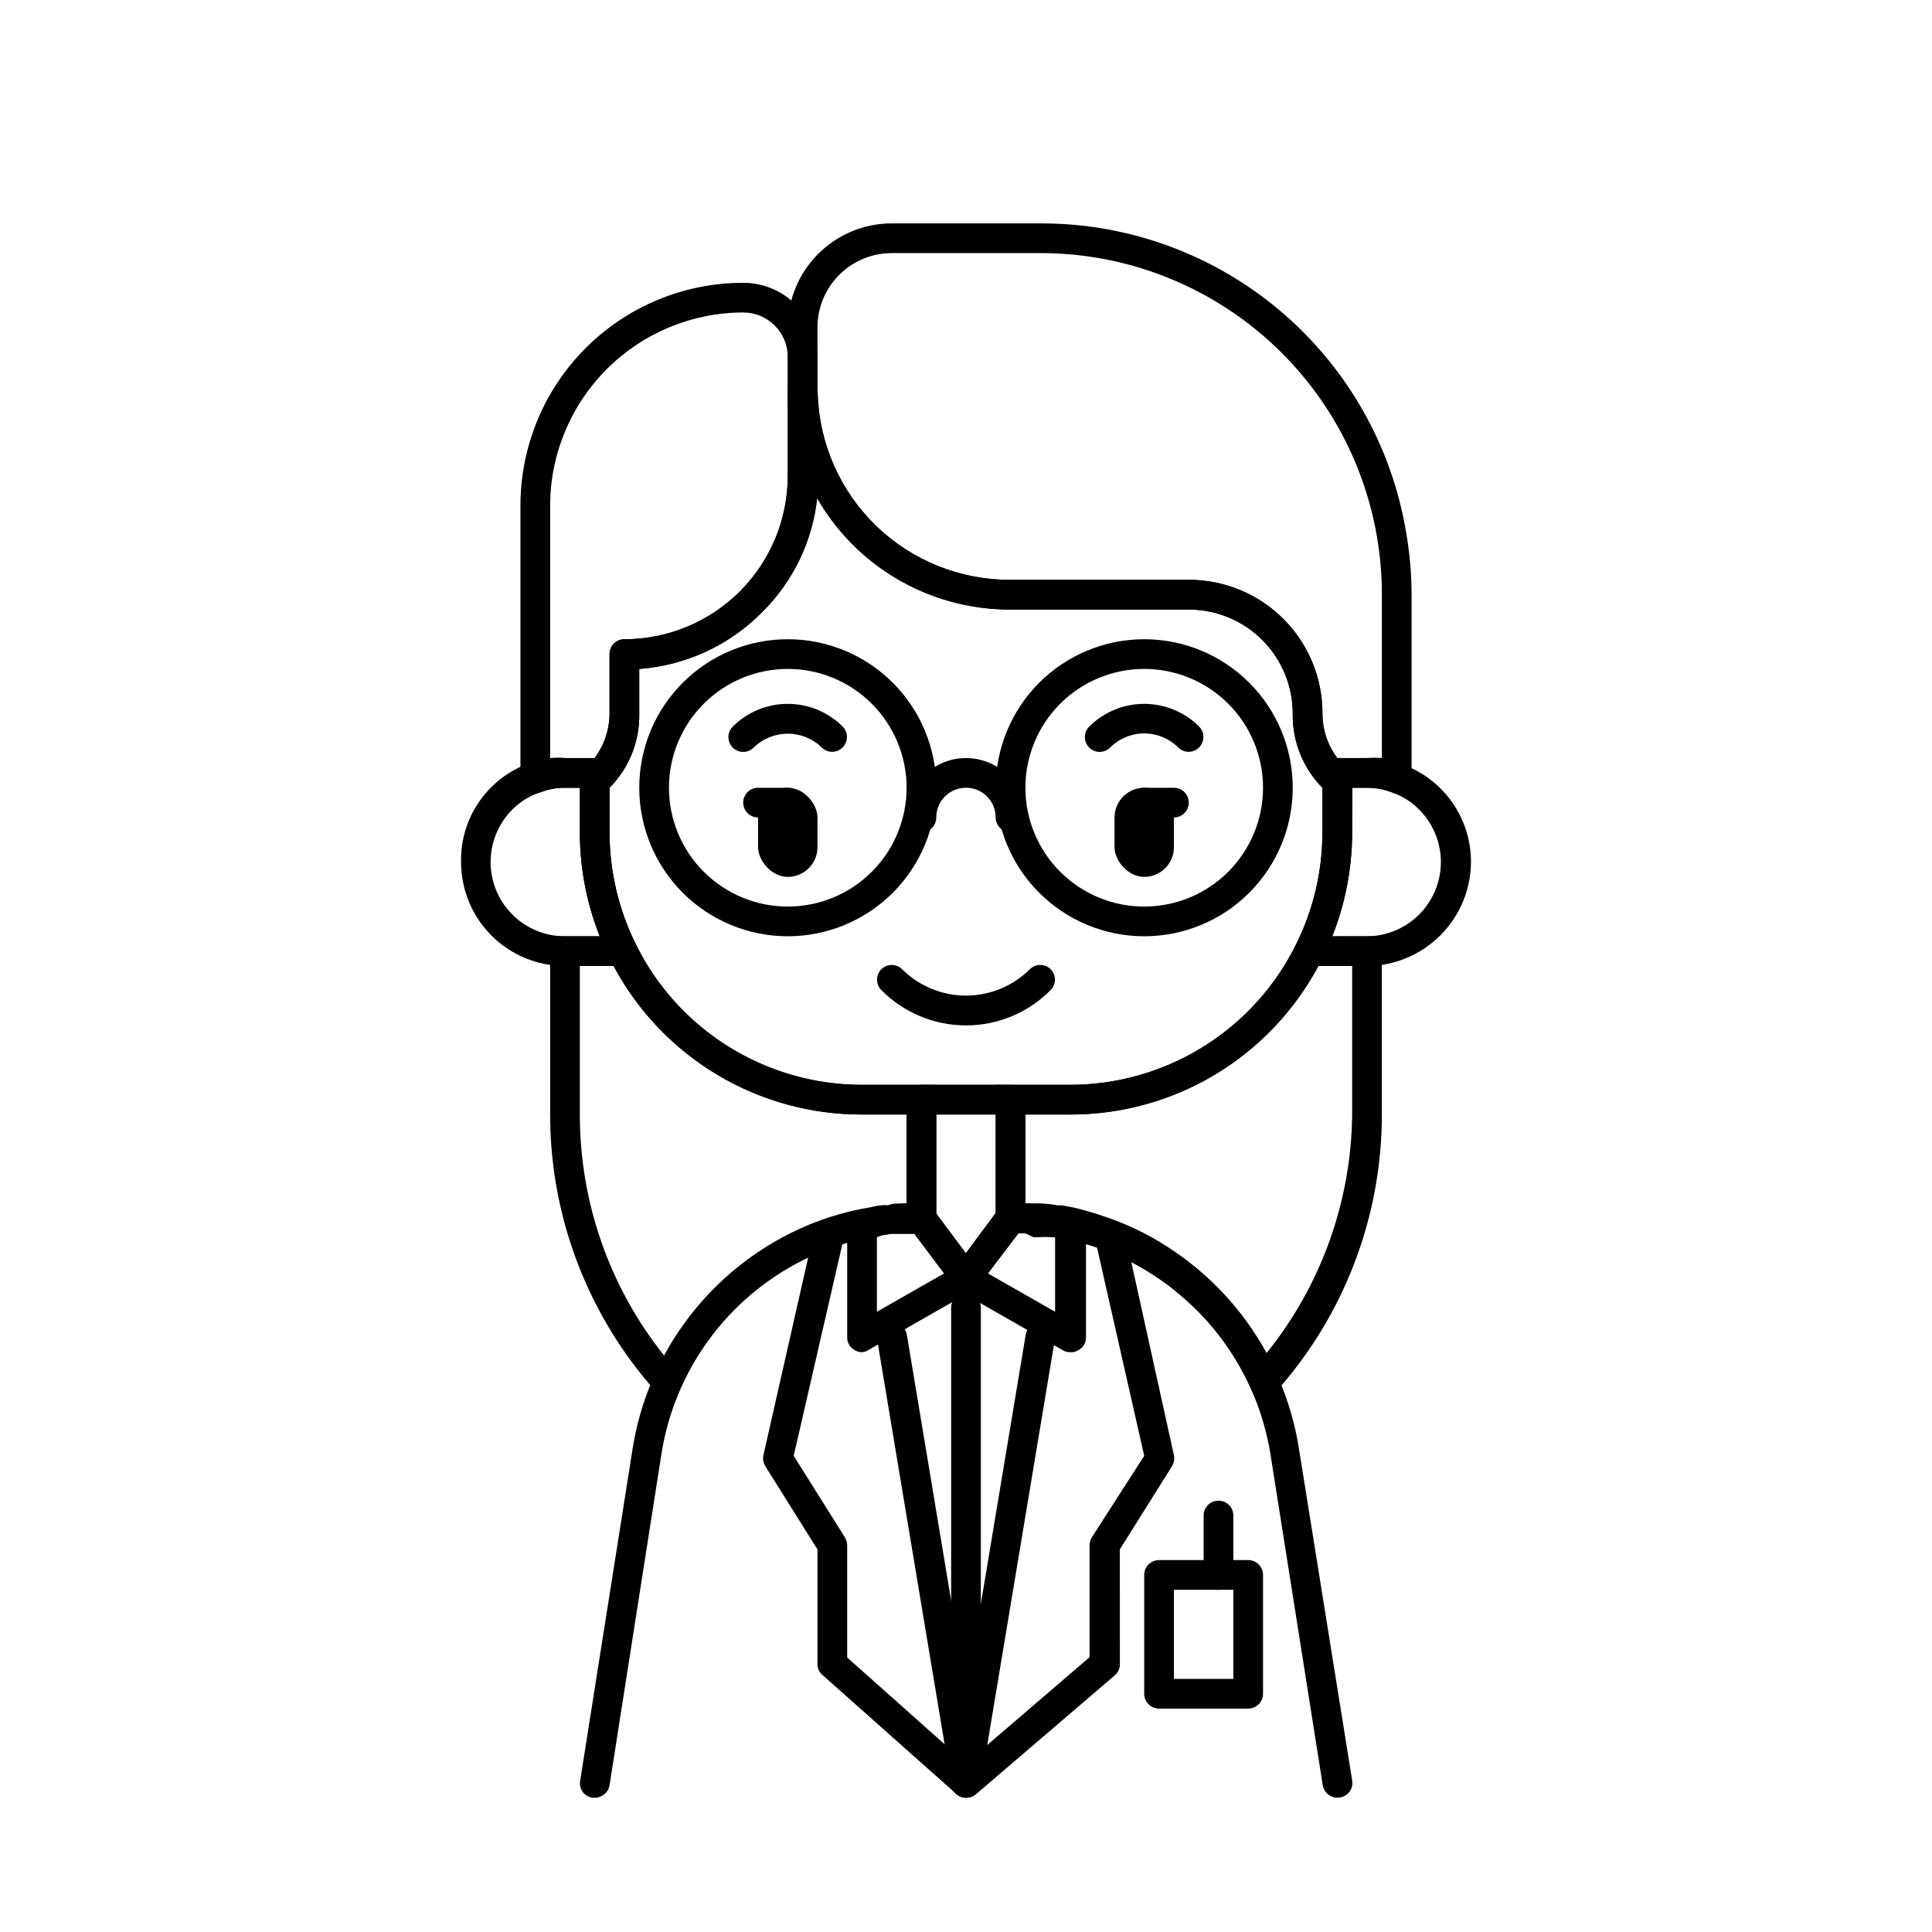 <?xml version="1.0" encoding="UTF-8"?>
<!-- Uploaded to: ICON Repo, www.iconrepo.com, Generator: ICON Repo Mixer Tools -->
<svg fill="#000000" width="800px" height="800px" version="1.1" viewBox="144 144 512 512" xmlns="http://www.w3.org/2000/svg">
 <g>
  <path d="m427.55 439.36h-55.105c-19.832 0-38.855-7.879-52.879-21.906-14.023-14.023-21.902-33.043-21.902-52.879v-13.934c-0.016-1.242 0.57-2.414 1.574-3.148 3.984-3.734 6.262-8.945 6.297-14.406v-15.742c0-2.176 1.762-3.938 3.934-3.938 11.484 0 22.496-4.562 30.617-12.68 8.117-8.121 12.68-19.133 12.68-30.617v-21.488c-0.012-1.047 0.418-2.047 1.18-2.758 1.09-1.16 2.777-1.535 4.254-0.945 1.449 0.559 2.434 1.914 2.519 3.465 0.41 13.254 5.981 25.824 15.523 35.027 9.543 9.207 22.305 14.32 35.562 14.254h47.234c9.402-0.023 18.422 3.703 25.07 10.352s10.375 15.668 10.352 25.07c0 5.223 2.066 10.23 5.75 13.934 1.176 0.859 1.945 2.172 2.125 3.621v13.934c0 19.836-7.879 38.855-21.906 52.879-14.023 14.027-33.047 21.906-52.879 21.906zm-122.02-86.594v11.809c0.02 17.738 7.078 34.746 19.621 47.293 12.543 12.543 29.551 19.598 47.289 19.621h55.105c17.738-0.023 34.746-7.078 47.289-19.621 12.547-12.547 19.602-29.555 19.621-47.293v-11.809c-5.066-5.137-7.898-12.07-7.871-19.285 0.105-7.375-2.75-14.484-7.93-19.738-5.176-5.25-12.246-8.207-19.621-8.207h-47.234c-10.41-0.02-20.633-2.797-29.621-8.051-8.988-5.254-16.422-12.801-21.547-21.863-1.168 11.637-6.375 22.5-14.719 30.699-8.672 8.754-20.223 14.07-32.512 14.957v11.809c0.133 7.352-2.707 14.449-7.871 19.68z"/>
  <path d="m400 415.74c-8.434 0.008-16.516-3.367-22.438-9.367-1.52-1.523-1.52-3.988 0-5.512 1.523-1.52 3.988-1.52 5.512 0 4.496 4.473 10.582 6.981 16.926 6.981 6.34 0 12.426-2.508 16.922-6.981 1.523-1.52 3.992-1.52 5.512 0 1.523 1.523 1.523 3.988 0 5.512-5.922 6-14.004 9.375-22.434 9.367z"/>
  <path d="m364.57 343.24c-1.027 0.004-2.016-0.391-2.754-1.102-5.023-4.941-13.082-4.941-18.105 0-1.531 1.5-3.981 1.5-5.512 0-0.746-0.742-1.164-1.746-1.164-2.797 0-1.047 0.418-2.055 1.164-2.793 3.867-3.856 9.102-6.019 14.562-6.019s10.699 2.164 14.562 6.019c1.105 1.125 1.43 2.797 0.832 4.254-0.602 1.457-2.012 2.414-3.586 2.438z"/>
  <path d="m459.04 343.24c-1.027 0.004-2.016-0.391-2.754-1.102-2.394-2.414-5.656-3.773-9.055-3.773-3.398 0-6.66 1.359-9.051 3.773-1.531 1.5-3.981 1.5-5.512 0-0.746-0.742-1.164-1.746-1.164-2.797 0-1.047 0.418-2.055 1.164-2.793 3.867-3.856 9.102-6.019 14.562-6.019 5.461 0 10.695 2.164 14.562 6.019 1.102 1.125 1.43 2.797 0.828 4.254-0.598 1.457-2.008 2.414-3.582 2.438z"/>
  <path d="m352.77 352.77c4.348 0 7.871 4.348 7.871 7.871v7.871c0 4.348-3.523 7.871-7.871 7.871s-7.871-4.348-7.871-7.871v-7.871c0-4.348 3.523-7.871 7.871-7.871z"/>
  <path d="m447.23 352.77c4.348 0 7.871 4.348 7.871 7.871v7.871c0 4.348-3.523 7.871-7.871 7.871-4.348 0-7.871-4.348-7.871-7.871v-7.871c0-4.348 3.523-7.871 7.871-7.871z"/>
  <path d="m301.6 354.58c-0.598-0.008-1.188-0.145-1.73-0.395-0.66-0.297-1.211-0.793-1.574-1.418h-4.566c-2.207-0.02-4.398 0.383-6.457 1.18-1.207 0.477-2.574 0.297-3.621-0.469-1.082-0.719-1.734-1.93-1.73-3.231v-72.266c0-15.656 6.219-30.676 17.293-41.746 11.07-11.07 26.09-17.293 41.746-17.293 5.223 0 10.227 2.074 13.918 5.766 3.691 3.691 5.762 8.695 5.762 13.914v31.488c0.039 12.918-4.809 25.367-13.566 34.859-8.762 9.488-20.785 15.316-33.664 16.309v11.809c0.16 7.359-2.684 14.461-7.871 19.68-0.387 0.48-0.836 0.902-1.34 1.262-0.766 0.496-1.691 0.695-2.598 0.551zm39.359-127.77c-13.562 0.023-26.566 5.418-36.156 15.012-9.594 9.59-14.988 22.594-15.012 36.156v66.914c1.309-0.121 2.629-0.121 3.938 0h7.871c2.562-3.402 3.941-7.551 3.938-11.809v-15.742c0-2.176 1.762-3.938 3.934-3.938 11.484 0 22.496-4.562 30.617-12.68 8.117-8.121 12.68-19.133 12.68-30.617v-31.488c0-6.519-5.285-11.809-11.809-11.809z"/>
  <path d="m315.38 400h-21.648c-7.309 0-14.316-2.902-19.484-8.07-5.164-5.168-8.066-12.176-8.066-19.484-0.16-7.356 2.68-14.461 7.871-19.68 2.887-2.945 6.414-5.18 10.312-6.531 3.016-1.016 6.188-1.469 9.367-1.34h11.809v19.68c0.012 10.328 2.406 20.512 7.004 29.758zm-21.648-47.234c-2.207-0.02-4.398 0.383-6.457 1.18-2.828 0.887-5.398 2.453-7.477 4.566-3.699 3.691-5.781 8.703-5.781 13.93-0.004 5.227 2.074 10.238 5.773 13.934 3.699 3.691 8.715 5.762 13.941 5.75h9.211c-3.481-8.77-5.269-18.117-5.273-27.551v-11.809z"/>
  <path d="m506.27 400h-21.648l2.832-5.668h0.004c4.598-9.246 6.996-19.43 7.004-29.758v-19.68h11.809c3.172-0.031 6.324 0.531 9.289 1.652 5.356 1.895 9.984 5.402 13.258 10.043 3.273 4.637 5.019 10.18 5.008 15.855-0.043 7.297-2.957 14.281-8.117 19.438-5.156 5.16-12.141 8.074-19.438 8.117zm-9.211-7.871 9.211-0.004c6.211-0.031 12.039-2.992 15.73-7.984 3.688-4.996 4.805-11.438 3.008-17.383-1.793-5.945-6.289-10.691-12.125-12.812-2.117-0.785-4.356-1.184-6.613-1.18h-3.934v11.809c-0.008 9.434-1.797 18.781-5.273 27.551z"/>
  <path d="m502.34 358.59-6.297-4.801c-0.57-0.266-1.102-0.609-1.578-1.023-5.129-5.16-7.965-12.168-7.871-19.441 0.062-7.352-2.812-14.418-7.984-19.637-5.176-5.219-12.219-8.152-19.566-8.152h-47.234c-15.305 0.09-30.043-5.801-41.07-16.418-11.027-10.617-17.477-25.121-17.969-40.418-0.043-0.734-0.043-1.473 0-2.207v-15.742c0-7.309 2.902-14.316 8.07-19.48 5.168-5.168 12.176-8.07 19.484-8.07h39.359c23.27-0.07 45.809 8.145 63.578 23.176 17.77 15.027 29.609 35.887 33.402 58.848 0.941 5.41 1.414 10.887 1.418 16.375v54.395l-5.352-2.047c-2.059-0.797-4.25-1.199-6.457-1.18h-3.934zm-3.938-13.695h7.871c1.312-0.121 2.629-0.121 3.938 0v-43.297c0.02-24.016-9.512-47.055-26.492-64.035-16.98-16.98-40.02-26.512-64.035-26.492h-39.359c-5.223 0-10.227 2.074-13.918 5.766-3.691 3.688-5.766 8.695-5.766 13.914v15.742c-0.035 0.551-0.035 1.105 0 1.656 0.371 13.301 5.934 25.93 15.496 35.184 9.562 9.254 22.367 14.398 35.672 14.332h47.234c9.402-0.023 18.422 3.703 25.07 10.352s10.375 15.668 10.352 25.07c0 4.258 1.383 8.402 3.938 11.809z"/>
  <path d="m418.5 470.85h-0.473 0.004c-1.969-0.117-3.941-0.117-5.906 0-1.066 0.02-2.094-0.383-2.863-1.121-0.766-0.738-1.211-1.75-1.23-2.816-0.043-1.027 0.336-2.031 1.051-2.773 0.711-0.742 1.699-1.164 2.727-1.16 2.285-0.121 4.57-0.121 6.852 0 2.172 0.129 3.828 1.996 3.699 4.172-0.129 2.172-2 3.828-4.172 3.699z"/>
  <path d="m498.4 620.41c-1.918-0.012-3.551-1.41-3.856-3.305l-13.855-87.695c-2.629-16.352-11.004-31.227-23.617-41.957-9.492-8.129-20.992-13.566-33.297-15.746-0.883-0.195-1.777-0.328-2.68-0.391-2.172-0.176-3.793-2.078-3.621-4.254 0.176-2.172 2.078-3.793 4.254-3.621 1.191 0.109 2.375 0.293 3.543 0.555 7.363 1.242 14.5 3.574 21.176 6.926 5.637 2.832 10.922 6.32 15.742 10.391 13.977 11.953 23.219 28.512 26.055 46.68l14.094 87.852c0.18 1.027-0.059 2.082-0.668 2.926s-1.531 1.41-2.562 1.562z"/>
  <path d="m301.6 620.41h-0.629c-1.031-0.152-1.953-0.715-2.562-1.562-0.605-0.844-0.848-1.898-0.664-2.922l13.855-87.695h-0.004c3.82-24.77 19.398-46.156 41.801-57.387 6.746-3.387 13.965-5.723 21.414-6.93 1.082-0.277 2.191-0.461 3.305-0.551 2.176-0.172 4.078 1.449 4.25 3.621 0.176 2.176-1.445 4.078-3.621 4.254-0.82 0.051-1.641 0.184-2.438 0.391-6.766 1.094-13.324 3.219-19.445 6.297-20.047 10.031-34.027 29.109-37.551 51.25l-13.773 87.93c-0.312 1.926-1.988 3.332-3.938 3.305z"/>
  <path d="m381.5 470.85c-2.176 0.129-4.043-1.527-4.172-3.699-0.133-2.176 1.523-4.043 3.699-4.172 2.281-0.121 4.566-0.121 6.848 0 1.066-0.023 2.094 0.379 2.863 1.117 0.766 0.738 1.211 1.754 1.23 2.816 0.043 1.031-0.336 2.031-1.051 2.773-0.711 0.746-1.699 1.164-2.727 1.164-2.07-0.125-4.148-0.125-6.219 0z"/>
  <path d="m388.35 470.85c-2.172 0-3.938-1.762-3.938-3.938 0-1.609 0.961-3.066 2.441-3.699 1.43-0.652 3.109-0.371 4.25 0.707 1.152 1.16 1.52 2.883 0.945 4.41-0.551 1.559-2.047 2.578-3.699 2.519z"/>
  <path d="m411.8 470.85c-1.609 0-3.066-0.961-3.699-2.441-0.676-1.438-0.359-3.152 0.789-4.25 1.117-1.121 2.785-1.48 4.266-0.918 1.477 0.562 2.488 1.938 2.582 3.516 0.043 1.07-0.352 2.113-1.094 2.887-0.746 0.77-1.77 1.207-2.844 1.207z"/>
  <path d="m352.77 392.12c-10.438 0-20.449-4.144-27.832-11.527-7.379-7.383-11.527-17.391-11.527-27.832 0-10.438 4.148-20.449 11.527-27.832 7.383-7.379 17.395-11.527 27.832-11.527 10.441 0 20.449 4.148 27.832 11.527 7.383 7.383 11.527 17.395 11.527 27.832 0 10.441-4.144 20.449-11.527 27.832-7.383 7.383-17.391 11.527-27.832 11.527zm0-70.848c-8.352 0-16.359 3.32-22.266 9.223-5.902 5.906-9.223 13.914-9.223 22.266s3.32 16.359 9.223 22.266c5.906 5.906 13.914 9.223 22.266 9.223s16.359-3.316 22.266-9.223 9.223-13.914 9.223-22.266-3.316-16.359-9.223-22.266c-5.906-5.902-13.914-9.223-22.266-9.223z"/>
  <path d="m447.23 392.12c-10.438 0-20.449-4.144-27.832-11.527-7.383-7.383-11.527-17.391-11.527-27.832 0-10.438 4.144-20.449 11.527-27.832 7.383-7.379 17.395-11.527 27.832-11.527s20.449 4.148 27.832 11.527c7.383 7.383 11.527 17.395 11.527 27.832 0 10.441-4.144 20.449-11.527 27.832-7.383 7.383-17.395 11.527-27.832 11.527zm0-70.848c-8.352 0-16.359 3.32-22.266 9.223-5.906 5.906-9.223 13.914-9.223 22.266s3.316 16.359 9.223 22.266 13.914 9.223 22.266 9.223c8.352 0 16.359-3.316 22.266-9.223s9.223-13.914 9.223-22.266-3.316-16.359-9.223-22.266c-5.906-5.902-13.914-9.223-22.266-9.223z"/>
  <path d="m411.8 364.57c-2.172 0-3.934-1.762-3.934-3.938 0-4.348-3.523-7.871-7.871-7.871s-7.875 3.523-7.875 7.871c0 2.176-1.762 3.938-3.934 3.938-2.176 0-3.938-1.762-3.938-3.938 0-5.625 3-10.82 7.871-13.633s10.875-2.812 15.746 0 7.871 8.008 7.871 13.633c0 1.047-0.414 2.047-1.152 2.785-0.738 0.738-1.738 1.152-2.785 1.152z"/>
  <path d="m400 486.59c-1.242 0.012-2.414-0.574-3.148-1.574l-11.652-15.742c-0.641-0.613-0.984-1.477-0.945-2.363v-31.488c0-2.172 1.762-3.934 3.938-3.934h23.617-0.004c1.047 0 2.047 0.414 2.785 1.152 0.738 0.738 1.152 1.738 1.152 2.781v31.488c0.012 1.043-0.414 2.047-1.18 2.754l-11.414 15.352c-0.734 1-1.906 1.586-3.148 1.574zm-7.871-21.02 7.871 10.547 7.871-10.547v-26.211h-15.746z"/>
  <path d="m372.45 502.34c-0.695 0.012-1.379-0.18-1.969-0.551-1.234-0.676-1.992-1.98-1.965-3.387v-29.758c0.012-1.812 1.234-3.394 2.988-3.856l3.305-0.629 3.07-0.473h0.004c1.09-0.211 2.195-0.34 3.305-0.395l3.07-0.312h3.777c1.246-0.027 2.426 0.562 3.152 1.574l11.652 15.742h-0.004c0.695 0.891 0.957 2.047 0.707 3.148-0.238 1.09-0.922 2.031-1.887 2.598l-27.551 15.742-0.004 0.004c-0.496 0.316-1.062 0.508-1.652 0.551zm3.938-30.465v19.758l17.789-10.156-7.871-10.469h-7.559z"/>
  <path d="m427.55 502.34c-0.695 0.012-1.379-0.18-1.969-0.551l-27.551-15.742v-0.004c-0.965-0.566-1.648-1.508-1.891-2.598-0.246-1.102 0.016-2.258 0.711-3.148l11.652-15.742h-0.004c0.727-1.012 1.902-1.602 3.148-1.574h7.164c1.242 0.039 2.477 0.172 3.699 0.391l2.992 0.473 3.305 0.629c1.754 0.465 2.981 2.047 2.992 3.859v30.07c0.027 1.406-0.73 2.711-1.969 3.387-0.676 0.438-1.48 0.633-2.281 0.551zm-21.727-20.859 17.789 10.152v-19.758l-2.598-0.473h-2.832l-2.441-0.551h-1.812z"/>
  <path d="m400 620.41c-2.176 0-3.938-1.762-3.938-3.934v-125.95c0-2.176 1.762-3.938 3.938-3.938 2.172 0 3.934 1.762 3.934 3.938v125.95c0 1.043-0.414 2.043-1.152 2.781s-1.738 1.152-2.781 1.152z"/>
  <path d="m400 620.41c-1.922-0.012-3.551-1.41-3.859-3.305l-19.68-118.08c-0.348-2.172 1.133-4.215 3.305-4.566 2.176-0.348 4.219 1.133 4.566 3.309l15.742 94.465 15.742-94.465h0.004c0.133-1.039 0.691-1.977 1.543-2.59 0.852-0.613 1.918-0.844 2.945-0.637 1.027 0.152 1.953 0.715 2.559 1.562 0.609 0.844 0.852 1.898 0.668 2.922l-19.68 118.08c-0.309 1.895-1.938 3.293-3.856 3.305z"/>
  <path d="m400 620.41c-0.969 0.02-1.906-0.348-2.598-1.023l-35.426-31.488c-0.855-0.723-1.348-1.789-1.34-2.91v-30.387l-13.777-21.965h0.004c-0.562-0.887-0.758-1.961-0.551-2.988l13.461-59.434c0.477-2.176 2.629-3.551 4.801-3.07 2.176 0.477 3.547 2.625 3.07 4.801l-13.305 57.859 13.539 21.57c0.398 0.637 0.617 1.371 0.633 2.125v29.758l31.488 28.023 32.746-28.102v-29.68c0.016-0.754 0.23-1.488 0.629-2.125l13.855-21.57-12.988-57.309c-0.23-1.043-0.035-2.137 0.539-3.035 0.578-0.902 1.488-1.539 2.531-1.766 2.172-0.48 4.324 0.895 4.801 3.07l12.988 58.883c0.207 1.027 0.012 2.102-0.551 2.988l-13.777 21.965 0.004 30.387c0.02 1.145-0.473 2.242-1.34 2.992l-36.762 31.488v-0.004c-0.75 0.625-1.699 0.961-2.676 0.945z"/>
  <path d="m474.78 596.8h-23.617 0.004c-2.176 0-3.938-1.766-3.938-3.938v-31.488c0-2.172 1.762-3.938 3.938-3.938h23.617-0.004c1.047 0 2.047 0.418 2.785 1.156 0.738 0.734 1.152 1.738 1.152 2.781v31.488c0 1.043-0.414 2.043-1.152 2.781-0.738 0.738-1.738 1.156-2.785 1.156zm-19.68-7.875h15.742l0.004-23.613h-15.746z"/>
  <path d="m466.91 565.31c-2.172 0-3.934-1.766-3.934-3.938v-15.742c0-2.176 1.762-3.938 3.934-3.938 2.176 0 3.938 1.762 3.938 3.938v15.742c0 1.043-0.414 2.047-1.152 2.781-0.738 0.738-1.742 1.156-2.785 1.156z"/>
  <path d="m455.1 360.64h-7.871c-2.172 0-3.938-1.762-3.938-3.934 0-2.176 1.766-3.938 3.938-3.938h7.871c2.176 0 3.938 1.762 3.938 3.938 0 2.172-1.762 3.934-3.938 3.934z"/>
  <path d="m352.77 360.64h-7.871c-2.176 0-3.938-1.762-3.938-3.934 0-2.176 1.762-3.938 3.938-3.938h7.871c2.176 0 3.938 1.762 3.938 3.938 0 2.172-1.762 3.934-3.938 3.934z"/>
  <path d="m321.99 517.53-4.016-4.566c-18.145-20.223-28.184-46.434-28.184-73.602v-47.234h21.648l1.102 2.203v0.004c5.496 11.188 14.027 20.605 24.621 27.176 10.594 6.57 22.82 10.027 35.285 9.98h19.68v39.359h-3.938 0.004c-1.023-0.086-2.051-0.086-3.07 0h-4.801c-1.023-0.082-2.051-0.082-3.07 0h-0.867c-1.012 0.129-2.012 0.34-2.992 0.629-2.523 0.457-5 1.145-7.398 2.047-5.301 1.66-10.355 4.019-15.035 7.008-11.652 7.262-20.863 17.844-26.453 30.383zm-24.324-117.53v39.359c-0.02 23.227 7.863 45.77 22.355 63.922 6.293-11.598 15.488-21.363 26.684-28.34 5.207-3.328 10.812-5.973 16.691-7.875 2.559-0.969 5.191-1.734 7.871-2.281l3.148-0.629 1.652 3.699-0.789-3.856h0.004c1.379-0.27 2.769-0.453 4.172-0.555h1.652l3.148-0.469v-23.617h-11.809c-13.512 0.051-26.781-3.59-38.379-10.523-11.598-6.938-21.082-16.906-27.43-28.836z"/>
  <path d="m478.01 517.53-2.519-5.59c-4.203-9.43-10.473-17.797-18.344-24.48-2.484-2.172-5.113-4.172-7.871-5.984-4.637-2.891-9.605-5.219-14.801-6.926-2.574-0.855-5.203-1.539-7.871-2.047l-2.992-0.629h-1.18c-1.023-0.082-2.047-0.082-3.07 0h-1.496l-2.125-1.023c-1.102-0.066-2.203-0.066-3.305 0h-4.566v-39.359h19.68c12.465 0.047 24.695-3.41 35.285-9.98 10.594-6.57 19.125-15.988 24.621-27.176l1.102-2.203 21.648-0.004v47.234c0 27.168-10.035 53.379-28.184 73.602zm-61.719-54.551h2.363c0.625-0.074 1.262-0.074 1.887 0 1.27 0.059 2.535 0.215 3.781 0.469 0.391-0.059 0.789-0.059 1.18 0l2.992 0.551v0.004c2.66 0.621 5.289 1.383 7.871 2.281 5.848 1.906 11.43 4.551 16.609 7.871 11.168 7.051 20.352 16.832 26.688 28.418 14.453-17.922 22.438-40.191 22.672-63.211v-39.359h-8.977c-6.348 11.93-15.832 21.898-27.43 28.836-11.594 6.934-24.867 10.574-38.379 10.523h-11.809v23.617z"/>
 </g>
</svg>